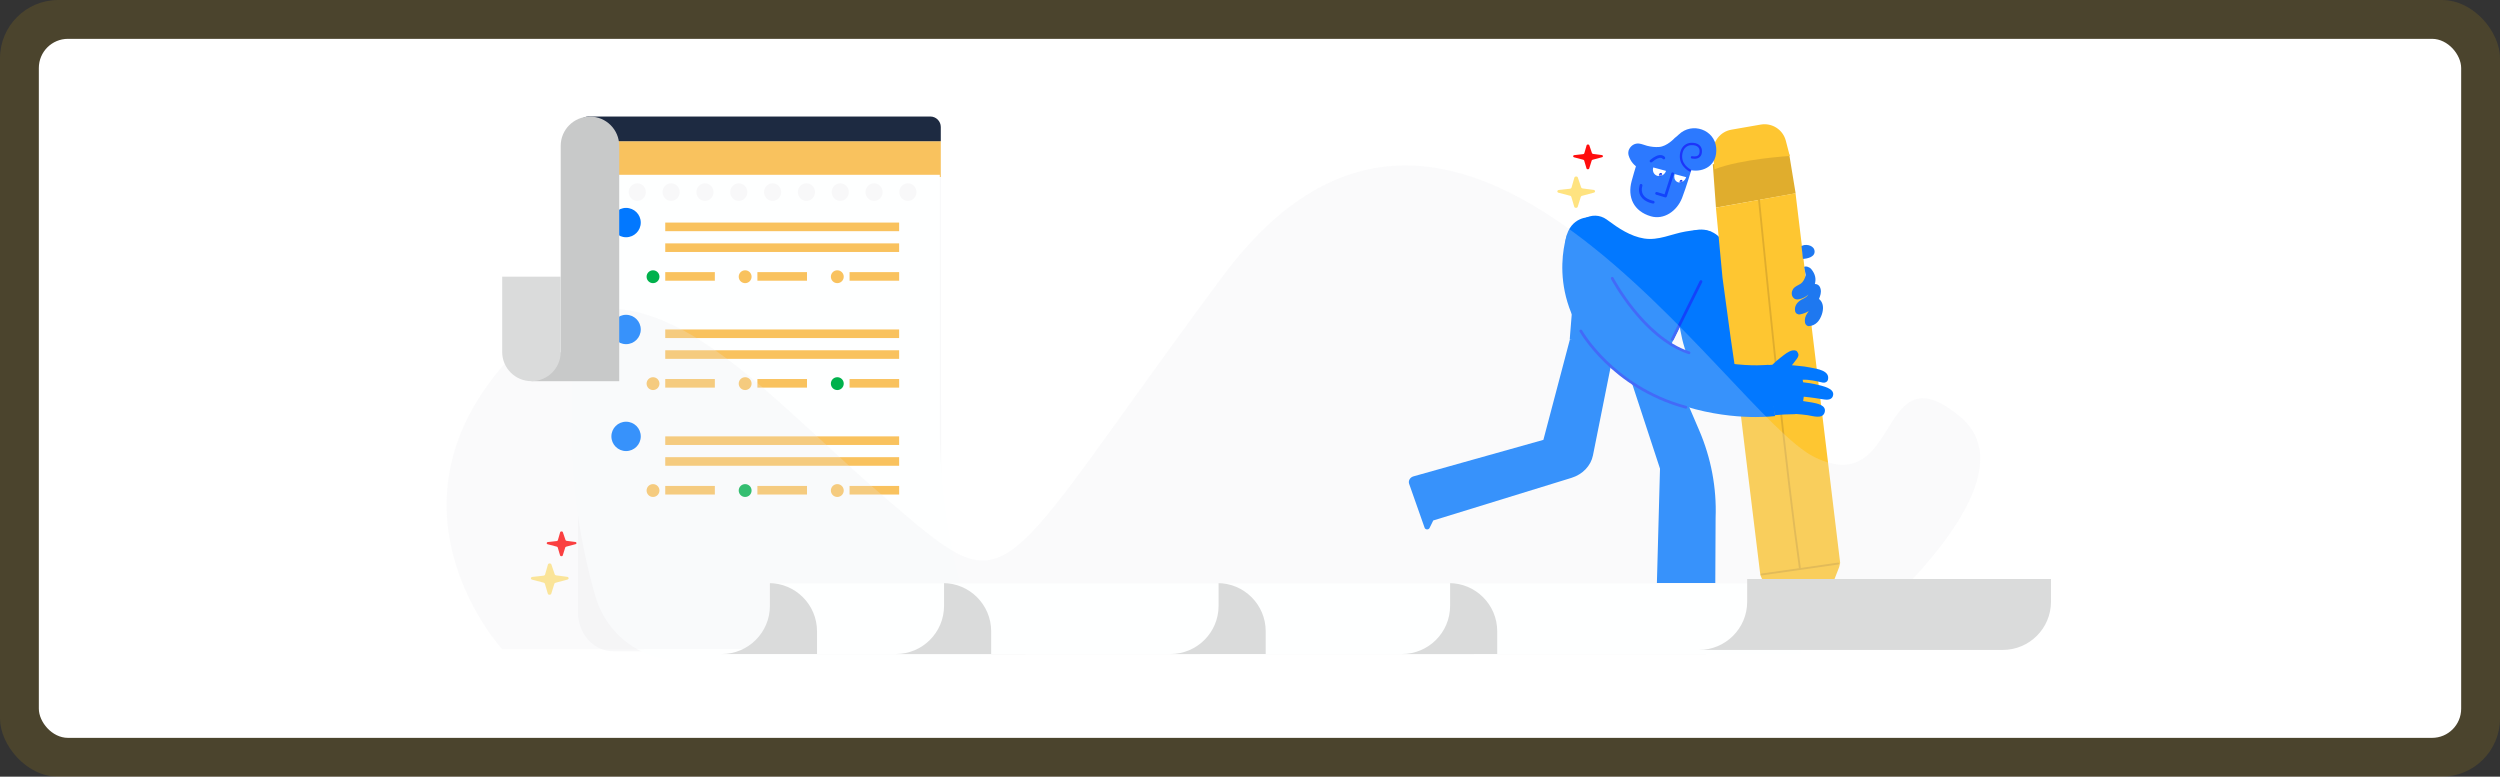 <svg width="1030" height="320" viewBox="0 0 1030 320" fill="none" xmlns="http://www.w3.org/2000/svg">
<rect x="0" y="0" width="1030" height="320" fill="#333333" stroke="none"/>
<g clip-path="url(#clip0_2770_16472)">
<rect opacity="0.12" width="1030" height="320" rx="24" fill="#FFC500"/>
<rect x="16" y="16" width="998" height="288" rx="12" fill="white"/>
<path d="M710.938 158.848C709.267 158.848 707.857 158.57 706.811 158.266C700.927 156.545 696.631 151.518 694.056 143.328C692.681 138.951 691.651 133.316 690.992 126.585C689.937 115.73 690.157 105.414 690.165 104.984C690.3 99.105 695.179 94.449 701.062 94.576C706.946 94.711 711.614 99.586 711.479 105.465C711.479 105.667 711.327 113.022 711.934 121.272C712.289 126.062 712.779 129.656 713.285 132.329C713.69 131.705 714.129 131.022 714.585 130.263C717.641 125.236 724.199 123.633 729.23 126.687C734.261 129.74 735.865 136.294 732.809 141.321C729.23 147.208 725.871 151.426 722.528 154.217C718.181 157.853 714.087 158.84 710.93 158.84L710.938 158.848Z" fill="#0278FF"/>
<path d="M681.979 264.536L683.92 193.077L665.578 137.197L680.814 132.381L700.085 177.338C704.998 188.792 707.285 201.031 706.829 213.303L706.593 262.806L710.493 265.851C711.227 266.425 710.771 267.513 709.792 267.513L685.153 267.471C683.363 267.471 681.928 266.147 681.971 264.536H681.979Z" fill="#0278FF"/>
<path d="M665.586 141.178L656.301 187.594C655.44 191.912 652.038 195.463 647.421 196.889L590.503 214.433L588.975 217.537C588.57 218.355 587.245 218.296 586.941 217.436L580.576 199.369C580.112 198.053 580.922 196.653 582.391 196.248L635.873 181.225L646.813 139.803" fill="#0278FF"/>
<path d="M737.148 63.536L705.672 67.678L706.972 85.542L739.799 79.655L737.148 63.545" fill="#E0AD2D"/>
<path d="M750.291 252.778C750.147 252.778 750.012 252.794 749.869 252.803C748.282 252.946 746.669 252.87 745.099 253.14C743.631 253.393 742.238 253.942 740.854 254.49L737.486 255.823C736.802 256.092 735.586 256.539 735.004 257.24C736.684 260.217 738.448 263.051 740.237 265.531C740.583 266.012 741.048 266.366 741.571 266.577C742.001 266.745 742.466 266.821 742.947 266.779C744.01 266.695 744.931 266.071 745.403 265.118C747.286 261.356 748.881 257.181 750.282 252.761" fill="#E0AD2D"/>
<path d="M737.386 64.254C737.386 64.254 736.601 61.234 735.757 57.97C734.575 53.407 730.076 50.513 725.425 51.323C721.609 51.989 717.093 52.774 713.32 53.432C708.779 54.225 705.555 58.29 705.833 62.895C706.044 66.438 706.281 69.795 706.432 69.736C717.389 65.434 737.394 64.262 737.394 64.262" fill="#FEC631"/>
<path d="M737.486 255.831L740.854 254.498C742.239 253.95 743.64 253.402 745.1 253.149C746.67 252.879 749.869 252.811 749.869 252.811L750.291 252.786L757.736 233.648L758.15 231.927L739.757 79.613L706.955 85.551L709.665 114.356L713.016 139.078L715.084 153.273L719.135 186.843L725.255 236.886V236.912L725.281 237.005L725.306 237.072C725.306 237.072 731.206 250.508 735.013 257.265C735.604 256.565 736.819 256.118 737.495 255.848" fill="#FEC631"/>
<path d="M741.538 234.373C741.344 234.373 741.183 234.23 741.158 234.036C735.46 193.633 728.961 128.636 724.656 85.627L724.225 81.3C724.2 81.09 724.36 80.895 724.571 80.879C724.782 80.853 724.977 81.014 724.993 81.224L725.424 85.551C729.729 128.56 736.228 193.549 741.926 233.934C741.96 234.145 741.808 234.339 741.597 234.373C741.58 234.373 741.563 234.373 741.546 234.373H741.538Z" fill="#E0AD2D"/>
<path d="M725.812 237.064C725.627 237.064 725.458 236.92 725.432 236.735C725.399 236.524 725.551 236.33 725.762 236.296L757.28 231.792C757.491 231.767 757.686 231.91 757.719 232.121C757.753 232.332 757.601 232.526 757.39 232.56L725.871 237.064C725.871 237.064 725.838 237.064 725.812 237.064Z" fill="#E0AD2D"/>
<path d="M749.438 123.136C749.953 121.837 750.417 120.58 750.105 119.138C749.81 117.746 748.932 117.004 747.716 117.012C748.324 114.861 747.885 112.862 746.222 110.855C745.539 110.028 744.028 109.505 743.327 109.961L743.952 113.335C743.69 114.693 742.947 116.211 741.749 116.97C740.66 117.662 739.444 117.999 738.71 119.155C738.068 120.175 737.992 121.533 738.735 122.52C739.621 123.684 740.989 123.439 742.213 123.018C743.268 122.655 744.205 122.098 745.015 121.415C744.889 121.609 744.737 121.795 744.568 121.972C743.867 122.697 742.913 123.026 742.061 123.541C740.364 124.553 739.157 126.198 739.604 128.247C739.807 129.15 740.693 129.689 741.588 129.529C742.922 129.293 744.146 128.812 745.243 128.138C744.846 128.703 744.424 129.251 744.12 129.875C743.622 130.904 743.471 131.925 743.69 133.055C743.817 133.704 744.526 134.421 745.243 134.371C748.113 134.168 749.742 132.11 750.612 129.521C751.363 127.26 751.371 124.713 749.421 123.144" fill="#1E78F0"/>
<path d="M747.616 103.677C747.616 101.298 744.611 100.48 742.745 101.121C742.56 101.189 742.391 101.273 742.23 101.391C742.425 103.146 742.619 104.908 742.804 106.663C744.678 106.57 747.616 105.895 747.616 103.685" fill="#1E78F0"/>
<path fill-rule="evenodd" clip-rule="evenodd" d="M696.8 70.141C696.8 70.141 694.816 76.872 693.035 81.494C690.883 87.078 685.438 90.654 680.171 89.119C673.03 87.044 670.447 81.216 672.228 74.637C672.887 72.208 673.511 70.108 674.001 68.513C671.831 66.767 671.215 64.667 671.215 64.667C670.768 63.655 670.641 62.491 671.308 61.293C672.118 59.843 673.638 58.94 675.318 59.151C676.457 59.294 677.504 59.792 678.601 60.07C680.222 60.475 681.902 60.686 683.573 60.551C686.823 60.298 689.904 56.949 689.997 56.84C690.528 56.452 691.06 55.996 691.6 55.473C697.188 50.067 706.448 53.491 707.073 60.863C707.697 68.243 701.746 71.035 696.8 70.133V70.141Z" fill="#2C79FF"/>
<path d="M696.243 70.689C696.167 70.689 696.099 70.672 696.032 70.638C695.981 70.613 691.051 68.108 692.267 62.777C692.9 60.028 694.926 58.94 696.614 58.838C699.771 58.653 701.046 60.323 701.181 61.816C701.299 63.14 700.995 64.118 700.261 64.743C699.02 65.797 697.061 65.316 696.985 65.299C696.724 65.232 696.572 64.97 696.631 64.709C696.698 64.448 696.96 64.296 697.222 64.355C697.247 64.355 698.783 64.726 699.636 64C700.109 63.596 700.303 62.887 700.218 61.9C700.185 61.521 699.855 59.614 696.673 59.808C695.339 59.884 693.727 60.77 693.212 62.997C692.166 67.577 696.285 69.685 696.462 69.778C696.698 69.896 696.8 70.192 696.682 70.428C696.597 70.596 696.428 70.698 696.251 70.698L696.243 70.689Z" fill="#1D35F9"/>
<path d="M681.142 68.985C680.771 70.149 681.125 71.423 682.113 72.098C683.337 72.941 685.076 72.553 685.996 71.229C686.173 70.968 686.308 70.689 686.401 70.402L684.308 69.837L683.126 69.517L681.142 68.985Z" fill="white"/>
<mask id="mask0_2770_16472" style="mask-type:luminance" maskUnits="userSpaceOnUse" x="680" y="68" width="7" height="5">
<path d="M681.142 68.985C680.771 70.149 681.125 71.423 682.113 72.098C683.337 72.941 685.076 72.553 685.996 71.229C686.173 70.968 686.308 70.689 686.401 70.402L684.308 69.837L683.126 69.517L681.142 68.985Z" fill="white"/>
</mask>
<g mask="url(#mask0_2770_16472)">
<path d="M684.673 72.421C684.927 72.053 684.891 71.587 684.591 71.381C684.292 71.174 683.843 71.305 683.589 71.673C683.335 72.041 683.372 72.507 683.671 72.713C683.97 72.92 684.419 72.789 684.673 72.421Z" fill="#002BF0"/>
</g>
<path d="M689.946 71.727C689.575 72.891 689.87 74.139 690.748 74.788C691.845 75.598 693.441 75.159 694.31 73.818C694.479 73.557 694.614 73.278 694.707 72.992L692.808 72.486L691.736 72.199L689.946 71.727Z" fill="white"/>
<mask id="mask1_2770_16472" style="mask-type:luminance" maskUnits="userSpaceOnUse" x="689" y="71" width="6" height="5">
<path d="M689.946 71.727C689.575 72.891 689.87 74.139 690.748 74.788C691.845 75.598 693.441 75.159 694.31 73.818C694.479 73.557 694.614 73.278 694.707 72.992L692.808 72.486L691.736 72.199L689.946 71.727Z" fill="white"/>
</mask>
<g mask="url(#mask1_2770_16472)">
<path d="M693.101 75.15C693.315 74.763 693.253 74.319 692.963 74.159C692.673 73.999 692.265 74.184 692.051 74.572C691.837 74.959 691.899 75.403 692.189 75.563C692.479 75.722 692.887 75.538 693.101 75.15Z" fill="#002BF0"/>
</g>
<path d="M680.239 66.927C680.078 66.927 679.91 66.86 679.8 66.725C679.597 66.48 679.623 66.117 679.867 65.915C681.674 64.388 683.235 63.714 684.502 63.907C685.498 64.059 685.928 64.7 685.979 64.776C686.148 65.046 686.063 65.4 685.793 65.569C685.523 65.738 685.177 65.662 685 65.4C684.983 65.375 684.772 65.105 684.282 65.038C683.649 64.953 682.501 65.198 680.61 66.792C680.5 66.885 680.365 66.927 680.239 66.927Z" fill="#1244FB"/>
<path d="M686.19 81.343C686.139 81.343 686.08 81.343 686.021 81.317L682.366 80.229C682.062 80.137 681.885 79.816 681.978 79.513C682.071 79.209 682.391 79.032 682.695 79.124L685.81 80.052L688.57 71.415C688.663 71.112 688.992 70.943 689.296 71.044C689.6 71.137 689.769 71.466 689.668 71.769L686.739 80.946C686.663 81.191 686.435 81.351 686.19 81.351V81.343Z" fill="#1244FB"/>
<path d="M681.109 83.864C681.109 83.864 681.05 83.864 681.024 83.864C680.889 83.847 677.614 83.333 676.061 80.937C675.208 79.63 675.04 78.036 675.555 76.206C675.639 75.902 675.96 75.716 676.264 75.809C676.567 75.894 676.753 76.214 676.66 76.518C676.238 78.011 676.365 79.284 677.023 80.305C678.289 82.262 681.168 82.717 681.193 82.726C681.505 82.776 681.725 83.063 681.683 83.383C681.64 83.67 681.396 83.873 681.109 83.873V83.864Z" fill="#1244FB"/>
<path d="M701.958 114.06L684.148 151.013L646.729 139.794L649.421 106.283L648.661 98.135C647.995 90.949 656.098 86.234 661.965 90.443C662.083 90.527 662.209 90.62 662.328 90.713C666.776 94.011 671.748 97.376 677.386 98.262C683.32 99.198 688.672 96.364 694.395 95.386C697.771 94.812 701.806 94.23 705.081 95.571" fill="#0278FF"/>
<path d="M723.507 171.821C711.538 171.821 687.894 169.468 666.665 153.29C650.197 140.739 645.267 126.215 644.043 116.236C642.701 105.356 645.385 97.334 645.698 96.457L665.796 103.551C665.796 103.551 665.813 103.508 665.838 103.416C665.821 103.466 664.344 108.156 665.315 114.482C666.589 122.74 671.392 130.095 679.588 136.345C688.798 143.362 699.762 147.85 712.179 149.671C721.743 151.08 728.605 150.296 728.673 150.287H728.631L731.323 171.425C730.927 171.475 728.065 171.813 723.499 171.813L723.507 171.821Z" fill="#0278FF"/>
<path d="M755.262 162.728C755.693 159.945 750.882 159.051 748.974 158.562C746.973 158.047 744.931 157.718 742.871 157.499C742.82 157.153 742.761 156.807 742.702 156.453C745.454 156.318 748.349 157.035 750.941 157.625C751.835 157.828 752.882 157.398 753.118 156.428C754.038 152.666 748.594 151.974 746.019 151.451C744.281 151.097 742.516 150.852 740.752 150.717C740.583 150.709 740.406 150.692 740.237 150.675C740.161 150.658 740.085 150.642 740.001 150.633C739.427 150.574 738.845 150.515 738.271 150.473C739.047 149.503 739.917 148.339 740.322 147.799C740.955 146.956 741.191 146.112 740.727 145.395C740.389 144.51 739.706 144.197 738.591 144.366C736.886 144.619 735.114 146.171 733.78 147.183C732.514 148.145 731.324 149.182 730.193 150.287C729.104 150.329 728.023 150.397 726.951 150.49C728.319 154.682 729.002 159.076 729.745 163.412C730.184 165.967 730.758 168.498 731.239 171.045C733.873 170.8 736.582 170.666 739.427 170.64C739.604 170.64 739.773 170.615 739.925 170.564C739.959 170.564 740.001 170.564 740.035 170.564C741.596 170.682 743.158 170.843 744.711 171.054C746.737 171.323 750.848 172.833 751.742 169.94C752.679 166.895 748.543 166.204 746.509 165.816C745.31 165.588 744.103 165.402 742.896 165.242C743.006 164.643 743.09 164.044 743.141 163.437C746.273 163.724 749.658 164.289 751.531 164.576C753.279 164.837 754.975 164.593 755.262 162.712V162.728Z" fill="#0278FF"/>
<path d="M694.562 168.346C694.512 168.346 694.461 168.346 694.411 168.329C678.761 164.146 667.745 155.77 661.263 149.478C654.231 142.654 650.948 136.91 650.813 136.665C650.652 136.387 650.754 136.033 651.032 135.881C651.311 135.721 651.665 135.822 651.817 136.1C651.851 136.159 655.168 141.971 662.098 148.685C668.48 154.867 679.318 163.108 694.714 167.224C695.027 167.309 695.204 167.621 695.12 167.933C695.052 168.194 694.816 168.363 694.562 168.363V168.346Z" fill="#1244FB"/>
<path d="M695.863 145.918C695.804 145.918 695.745 145.91 695.686 145.893C690.292 144.121 681.901 139.6 672.608 128.079C667.062 121.213 663.77 115.005 663.736 114.946C663.584 114.668 663.694 114.313 663.981 114.17C664.26 114.018 664.614 114.128 664.758 114.415C664.791 114.474 668.041 120.597 673.519 127.379C678.55 133.612 686.544 141.692 696.049 144.805C696.352 144.906 696.513 145.226 696.42 145.53C696.344 145.775 696.116 145.927 695.871 145.927L695.863 145.918Z" fill="#1244FB"/>
<path d="M688.984 140.377C688.9 140.377 688.807 140.36 688.731 140.318C688.444 140.175 688.326 139.829 688.469 139.542L700.278 115.756C700.422 115.469 700.768 115.351 701.055 115.495C701.342 115.638 701.46 115.984 701.317 116.271L689.508 140.056C689.406 140.259 689.204 140.377 688.993 140.377H688.984Z" fill="#1244FB"/>
<path d="M654.958 89.481C654.958 89.481 646.998 89.076 645.124 98.329C643.25 107.582 649.412 106.283 649.412 106.283" fill="#0278FF"/>
<path opacity="0.82" d="M650.012 85.206L651.295 81.098C651.354 80.904 651.54 80.744 651.776 80.685L656.664 79.377C657.39 79.183 657.305 78.331 656.554 78.23L652.021 77.631C651.742 77.598 651.506 77.429 651.439 77.201L650.063 73.136C649.86 72.545 648.822 72.562 648.645 73.161L647.463 77.302C647.395 77.538 647.151 77.724 646.847 77.758L642.255 78.264C641.487 78.348 641.394 79.217 642.128 79.411L646.889 80.651C647.134 80.71 647.319 80.879 647.378 81.073L648.594 85.189C648.771 85.788 649.826 85.796 650.012 85.189V85.206Z" fill="#FFDC64"/>
<path d="M654.765 69.391L655.778 66.143C655.829 65.991 655.972 65.865 656.158 65.814L660.024 64.785C660.598 64.633 660.53 63.959 659.939 63.883L656.352 63.41C656.132 63.385 655.947 63.25 655.888 63.073L654.799 59.859C654.638 59.395 653.811 59.404 653.676 59.876L652.739 63.149C652.688 63.334 652.494 63.478 652.258 63.503L648.628 63.908C648.021 63.975 647.945 64.659 648.527 64.819L652.292 65.806C652.486 65.856 652.629 65.983 652.68 66.143L653.642 69.399C653.786 69.871 654.613 69.88 654.765 69.399V69.391Z" fill="#FF0D0D"/>
<path d="M373.297 268.685L252.573 268.314C244.588 268.289 238.131 261.094 238.131 252.221V58.181H387.605L387.816 252.575C387.824 261.49 381.316 268.71 373.289 268.685H373.297Z" fill="#F8F8F9"/>
<path d="M387.605 58.181H238.131V72.924H387.605V58.181Z" fill="#F9C25E"/>
<path d="M383.274 48H242.461C240.064 48 238.131 49.94 238.131 52.327V58.181H387.605V52.327C387.605 49.931 385.663 48 383.274 48Z" fill="#1D2A41"/>
<path d="M235.498 72.022V176.216C235.498 199.698 238.79 223.046 245.264 245.575C246.801 250.914 249.443 255.679 252.895 259.652C254.499 261.508 256.28 263.186 258.221 264.662C264.274 269.318 271.761 272 279.721 272H404.572L396.975 245.566C390.492 223.046 387.2 199.69 387.2 176.208V72.022H235.506H235.498ZM266.088 79.15C266.088 81.149 264.518 82.777 262.56 82.777C260.602 82.777 259.032 81.149 259.032 79.15C259.032 77.151 260.619 75.523 262.56 75.523C264.501 75.523 266.088 77.142 266.088 79.15ZM280.033 79.15C280.033 81.149 278.446 82.777 276.505 82.777C274.563 82.777 272.976 81.149 272.976 79.15C272.976 77.151 274.546 75.523 276.505 75.523C278.463 75.523 280.033 77.142 280.033 79.15ZM293.969 79.15C293.969 81.149 292.382 82.777 290.441 82.777C288.499 82.777 286.912 81.149 286.912 79.15C286.912 77.151 288.482 75.523 290.441 75.523C292.399 75.523 293.969 77.142 293.969 79.15ZM307.905 79.15C307.905 81.149 306.335 82.777 304.377 82.777C302.419 82.777 300.848 81.149 300.848 79.15C300.848 77.151 302.435 75.523 304.377 75.523C306.318 75.523 307.905 77.142 307.905 79.15ZM321.841 79.15C321.841 81.149 320.254 82.777 318.305 82.777C316.355 82.777 314.776 81.149 314.776 79.15C314.776 77.151 316.363 75.523 318.305 75.523C320.246 75.523 321.841 77.142 321.841 79.15ZM335.777 79.15C335.777 81.149 334.191 82.777 332.249 82.777C330.308 82.777 328.721 81.149 328.721 79.15C328.721 77.151 330.291 75.523 332.249 75.523C334.207 75.523 335.777 77.142 335.777 79.15ZM349.714 79.15C349.714 81.149 348.127 82.777 346.185 82.777C344.244 82.777 342.657 81.149 342.657 79.15C342.657 77.151 344.244 75.523 346.185 75.523C348.127 75.523 349.714 77.142 349.714 79.15ZM363.641 79.15C363.641 81.149 362.071 82.777 360.113 82.777C358.155 82.777 356.585 81.149 356.585 79.15C356.585 77.151 358.172 75.523 360.113 75.523C362.054 75.523 363.641 77.142 363.641 79.15ZM377.586 79.15C377.586 81.149 375.999 82.777 374.058 82.777C372.116 82.777 370.521 81.149 370.521 79.15C370.521 77.151 372.108 75.523 374.058 75.523C376.007 75.523 377.586 77.142 377.586 79.15ZM245.104 79.15C245.104 77.142 246.691 75.523 248.632 75.523C250.574 75.523 252.161 77.142 252.161 79.15C252.161 81.157 250.574 82.777 248.632 82.777C246.691 82.777 245.104 81.149 245.104 79.15Z" fill="#FEFFFF"/>
<path d="M263.995 91.7C263.995 95.04 261.285 97.748 257.943 97.748C254.6 97.748 251.891 95.04 251.891 91.7C251.891 88.36 254.6 85.652 257.943 85.652C261.285 85.652 263.995 88.36 263.995 91.7Z" fill="#0278FF"/>
<path d="M370.445 91.7H274.082V95.243H370.445V91.7Z" fill="#F9C25E"/>
<path d="M370.445 100.27H274.082V103.812H370.445V100.27Z" fill="#F9C25E"/>
<path d="M271.694 114.01C271.694 115.469 270.512 116.658 269.043 116.658C267.574 116.658 266.393 115.477 266.393 114.01C266.393 112.542 267.574 111.361 269.043 111.361C270.512 111.361 271.694 112.542 271.694 114.01Z" fill="#00B14C"/>
<path d="M294.518 112.112H274.082V115.655H294.518V112.112Z" fill="#F9C25E"/>
<path d="M309.653 114.01C309.653 115.469 308.471 116.658 307.002 116.658C305.533 116.658 304.352 115.477 304.352 114.01C304.352 112.542 305.533 111.361 307.002 111.361C308.471 111.361 309.653 112.542 309.653 114.01Z" fill="#F9C25E"/>
<path d="M332.485 112.112H312.049V115.655H332.485V112.112Z" fill="#F9C25E"/>
<path d="M347.621 114.01C347.621 115.469 346.44 116.658 344.971 116.658C343.502 116.658 342.32 115.477 342.32 114.01C342.32 112.542 343.502 111.361 344.971 111.361C346.44 111.361 347.621 112.542 347.621 114.01Z" fill="#F9C25E"/>
<path d="M370.453 112.112H350.018V115.655H370.453V112.112Z" fill="#F9C25E"/>
<path d="M263.995 135.746C263.995 139.086 261.285 141.794 257.943 141.794C254.6 141.794 251.891 139.086 251.891 135.746C251.891 132.406 254.6 129.698 257.943 129.698C261.285 129.698 263.995 132.406 263.995 135.746Z" fill="#0278FF"/>
<path d="M370.445 135.737H274.082V139.28H370.445V135.737Z" fill="#F9C25E"/>
<path d="M370.445 144.307H274.082V147.849H370.445V144.307Z" fill="#F9C25E"/>
<path d="M269.043 160.704C270.507 160.704 271.694 159.518 271.694 158.056C271.694 156.593 270.507 155.407 269.043 155.407C267.579 155.407 266.393 156.593 266.393 158.056C266.393 159.518 267.579 160.704 269.043 160.704Z" fill="#F9C25E"/>
<path d="M294.518 156.158H274.082V159.701H294.518V156.158Z" fill="#F9C25E"/>
<path d="M309.653 158.056C309.653 159.515 308.471 160.704 307.002 160.704C305.533 160.704 304.352 159.523 304.352 158.056C304.352 156.588 305.533 155.407 307.002 155.407C308.471 155.407 309.653 156.588 309.653 158.056Z" fill="#F9C25E"/>
<path d="M332.485 156.158H312.049V159.701H332.485V156.158Z" fill="#F9C25E"/>
<path d="M347.621 158.056C347.621 159.515 346.44 160.704 344.971 160.704C343.502 160.704 342.32 159.523 342.32 158.056C342.32 156.588 343.502 155.407 344.971 155.407C346.44 155.407 347.621 156.588 347.621 158.056Z" fill="#00B14C"/>
<path d="M370.453 156.158H350.018V159.701H370.453V156.158Z" fill="#F9C25E"/>
<path d="M263.995 179.792C263.995 183.132 261.285 185.839 257.943 185.839C254.6 185.839 251.891 183.132 251.891 179.792C251.891 176.452 254.6 173.744 257.943 173.744C261.285 173.744 263.995 176.452 263.995 179.792Z" fill="#0278FF"/>
<path d="M370.445 179.783H274.082V183.326H370.445V179.783Z" fill="#F9C25E"/>
<path d="M370.445 188.353H274.082V191.895H370.445V188.353Z" fill="#F9C25E"/>
<path d="M269.043 204.75C270.507 204.75 271.694 203.564 271.694 202.102C271.694 200.639 270.507 199.453 269.043 199.453C267.579 199.453 266.393 200.639 266.393 202.102C266.393 203.564 267.579 204.75 269.043 204.75Z" fill="#F9C25E"/>
<path d="M294.518 200.204H274.082V203.747H294.518V200.204Z" fill="#F9C25E"/>
<path d="M309.653 202.102C309.653 203.561 308.471 204.75 307.002 204.75C305.533 204.75 304.352 203.569 304.352 202.102C304.352 200.634 305.533 199.453 307.002 199.453C308.471 199.453 309.653 200.634 309.653 202.102Z" fill="#00B14C"/>
<path d="M332.485 200.204H312.049V203.747H332.485V200.204Z" fill="#F9C25E"/>
<path d="M347.621 202.102C347.621 203.561 346.44 204.75 344.971 204.75C343.502 204.75 342.32 203.569 342.32 202.102C342.32 200.634 343.502 199.453 344.971 199.453C346.44 199.453 347.621 200.634 347.621 202.102Z" fill="#F9C25E"/>
<path d="M370.453 200.204H350.018V203.747H370.453V200.204Z" fill="#F9C25E"/>
<path opacity="0.82" d="M227.118 244.621L228.401 240.513C228.46 240.319 228.645 240.159 228.882 240.1L233.769 238.792C234.495 238.598 234.411 237.746 233.659 237.645L229.126 237.046C228.848 237.013 228.612 236.844 228.544 236.616L227.168 232.551C226.966 231.96 225.927 231.977 225.75 232.576L224.568 236.717C224.501 236.954 224.256 237.139 223.952 237.173L219.36 237.679C218.592 237.763 218.499 238.632 219.234 238.826L223.994 240.066C224.239 240.125 224.425 240.294 224.484 240.488L225.699 244.604C225.877 245.203 226.932 245.211 227.118 244.604V244.621Z" fill="#FFDC64"/>
<path d="M231.868 228.806L232.881 225.558C232.932 225.406 233.076 225.28 233.261 225.229L237.127 224.2C237.701 224.048 237.634 223.374 237.043 223.298L233.455 222.825C233.236 222.8 233.05 222.665 232.991 222.488L231.902 219.274C231.742 218.81 230.915 218.819 230.78 219.291L229.843 222.564C229.792 222.749 229.598 222.893 229.361 222.918L225.732 223.323C225.124 223.39 225.048 224.074 225.631 224.234L229.395 225.221C229.589 225.271 229.733 225.398 229.784 225.558L230.746 228.814C230.889 229.286 231.717 229.295 231.868 228.814V228.806Z" fill="#FF0D0D"/>
<path opacity="0.23" d="M757.72 266.804C757.72 266.804 841.978 200.406 807.615 171.711C773.251 143.017 783.608 205.863 747.624 188.353C711.64 170.843 600.371 -16.273 503.645 113.976C406.919 244.224 418.728 251.293 364.284 204.742C309.839 158.191 258.45 90.705 206.909 151.013C155.368 211.321 206.909 267.504 206.909 267.504L757.72 266.796V266.804Z" fill="#E7E6EA"/>
<path d="M218.964 157.044H255.116V60.079C255.116 53.424 249.723 48.034 243.063 48.034C236.403 48.034 231.009 53.424 231.009 60.079V144.999L218.955 157.044H218.964Z" fill="#C8C9C9"/>
<path d="M231.008 113.977V144.999C231.008 151.654 225.614 157.044 218.954 157.044C212.294 157.044 206.9 151.654 206.9 144.999V113.977H231.008Z" fill="#DADBDB"/>
<path d="M317.2 249.606V240.235H442.364V249.606C442.364 260.571 433.467 269.462 422.494 269.462H297.33C308.303 269.462 317.2 260.571 317.2 249.606Z" fill="#DADBDB"/>
<path d="M336.614 260.091V269.462H461.778V260.091C461.778 249.126 452.881 240.235 441.908 240.235H316.744C327.717 240.235 336.614 249.126 336.614 260.091Z" fill="#FEFFFF"/>
<path d="M388.948 249.606V240.235H514.112V249.606C514.112 260.571 505.215 269.462 494.242 269.462H369.078C380.051 269.462 388.948 260.571 388.948 249.606Z" fill="#DADBDB"/>
<path d="M408.362 260.091V269.462H533.526V260.091C533.526 249.126 524.629 240.235 513.656 240.235H388.492C399.466 240.235 408.362 249.126 408.362 260.091Z" fill="#FEFFFF"/>
<path d="M502.058 249.606V240.235H627.221V249.606C627.221 260.571 618.324 269.462 607.351 269.462H482.188C493.161 269.462 502.058 260.571 502.058 249.606Z" fill="#DADBDB"/>
<path d="M521.472 260.091V269.462H646.635V260.091C646.635 249.126 637.738 240.235 626.765 240.235H501.602C512.575 240.235 521.472 249.126 521.472 260.091Z" fill="#FEFFFF"/>
<path d="M597.442 249.606V240.235H722.606V249.606C722.606 260.571 713.709 269.462 702.736 269.462H577.572C588.546 269.462 597.442 260.571 597.442 249.606Z" fill="#DADBDB"/>
<path d="M616.856 260.091V269.462H742.02V260.091C742.02 249.126 733.123 240.235 722.15 240.235H596.986C607.96 240.235 616.856 249.126 616.856 260.091Z" fill="#FEFFFF"/>
<path d="M719.837 247.919V238.548H845.001V247.919C845.001 258.884 836.104 267.774 825.13 267.774H699.967C710.94 267.774 719.837 258.884 719.837 247.919Z" fill="#DADBDB"/>
</g>
<defs>
<clipPath id="clip0_2770_16472">
<rect width="1030" height="320" fill="white"/>
</clipPath>
</defs>
</svg>

